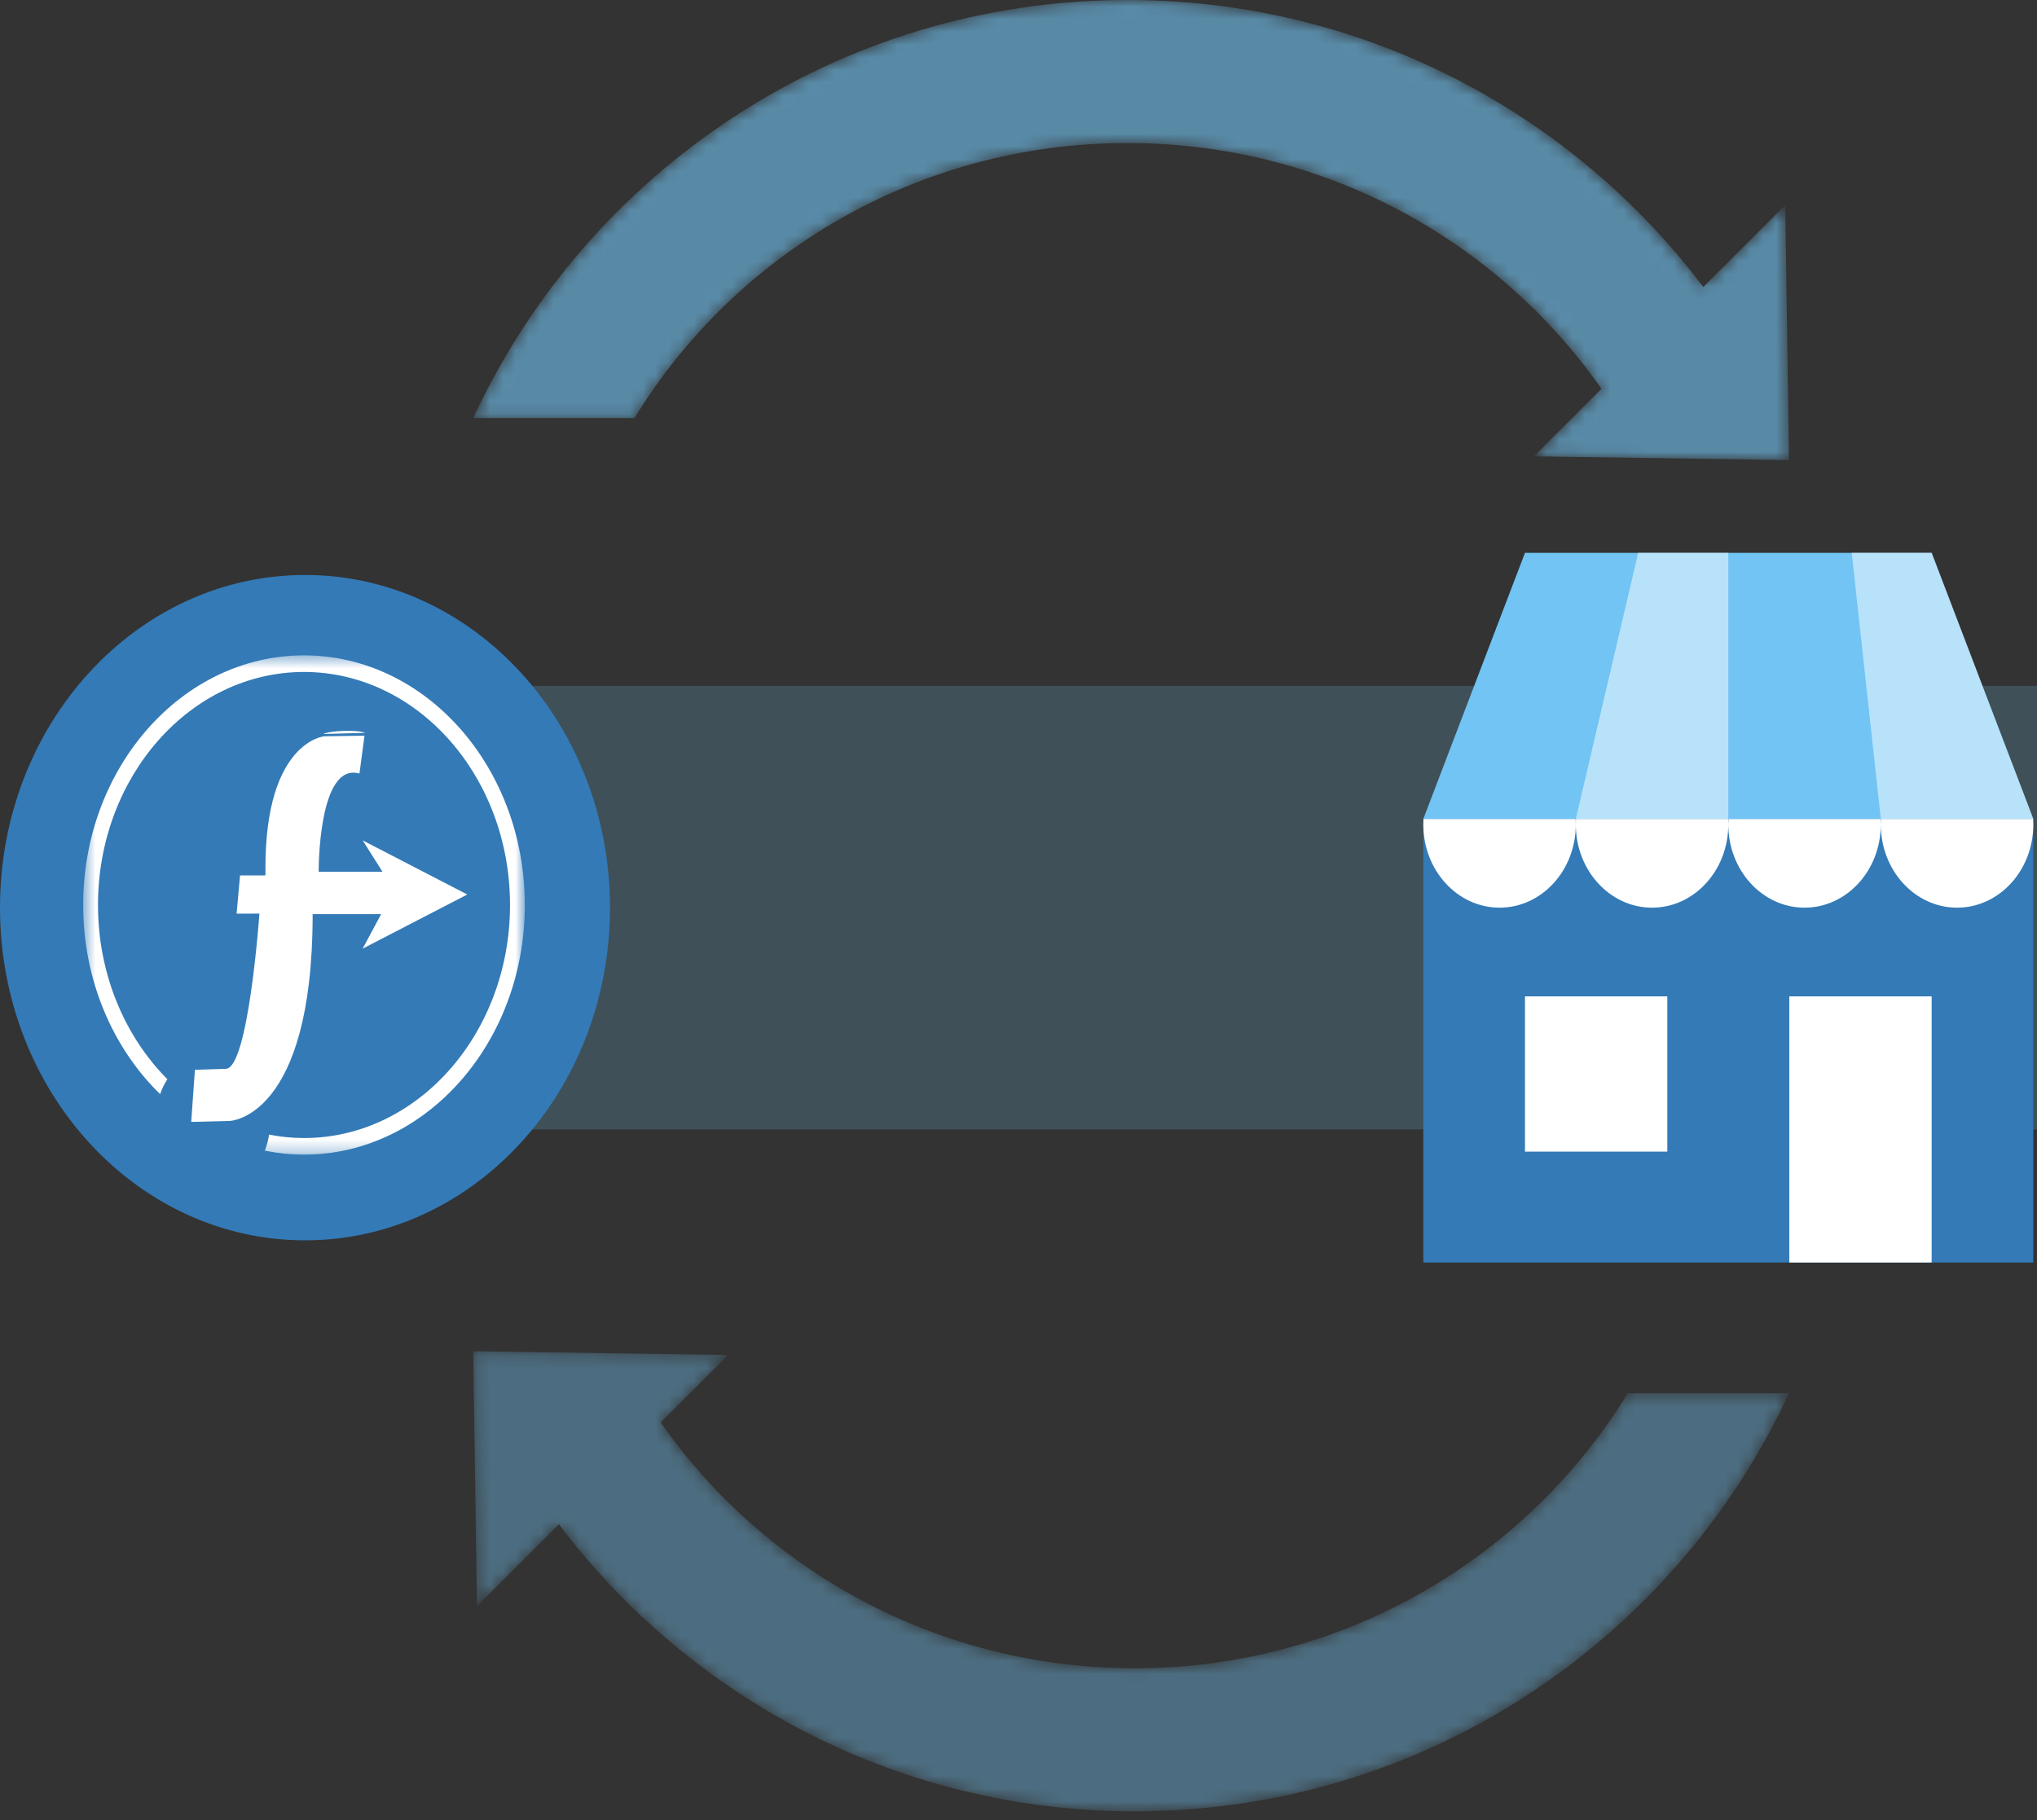 <svg width="160" height="143" viewBox="0 0 160 143" fill="none" xmlns="http://www.w3.org/2000/svg">
<rect x="0" y="0" width="160" height="143" fill="#333333" stroke="none"/>
<g id="Group 189">
<rect id="Rectangle 128" opacity="0.2" x="29.328" y="53.881" width="130.671" height="34.846" fill="#71C4F4"/>
<g id="Shop">
<path id="Rectangle" d="M111.797 64.336H159.71V99.182H111.797V64.336Z" fill="#337AB7"/>
<path id="Rectangle Copy 2" fill-rule="evenodd" clip-rule="evenodd" d="M119.782 43.429H151.724L159.71 64.336H111.797L119.782 43.429Z" fill="#71C4F4"/>
<rect id="Rectangle_2" x="140.545" y="78.273" width="11.18" height="20.907" fill="white"/>
<rect id="Rectangle Copy" x="119.782" y="78.273" width="11.18" height="12.196" fill="white"/>
<path id="Combined Shape" d="M111.81 64.335C111.801 64.479 111.797 64.625 111.797 64.771C111.797 68.379 114.478 71.305 117.786 71.305C121.094 71.305 123.775 68.379 123.775 64.771C123.775 68.379 126.456 71.305 129.764 71.305C133.072 71.305 135.753 68.379 135.753 64.771C135.753 68.379 138.435 71.305 141.742 71.305C145.05 71.305 147.731 68.379 147.731 64.771C147.731 68.379 150.413 71.305 153.721 71.305C157.028 71.305 159.71 68.379 159.71 64.771C159.71 64.625 159.705 64.479 159.697 64.335H147.745C147.736 64.479 147.731 64.625 147.731 64.771C147.731 64.625 147.727 64.479 147.718 64.335H135.766C135.758 64.479 135.753 64.625 135.753 64.771C135.753 64.625 135.749 64.479 135.74 64.335H123.788C123.779 64.479 123.775 64.625 123.775 64.771C123.775 64.625 123.771 64.479 123.762 64.335H111.81Z" fill="white"/>
<path id="Path 5" opacity="0.502" fill-rule="evenodd" clip-rule="evenodd" d="M147.731 64.335L145.447 43.428H151.724L159.71 64.336L147.731 64.335Z" fill="white"/>
<path id="Path 7" opacity="0.5" fill-rule="evenodd" clip-rule="evenodd" d="M135.753 64.335V43.428H128.674L123.775 64.335H135.753Z" fill="white"/>
</g>
<g id="DFW Icon">
<path id="Oval" fill-rule="evenodd" clip-rule="evenodd" d="M23.956 97.439C37.187 97.439 47.913 85.738 47.913 71.305C47.913 56.871 37.187 45.17 23.956 45.17C10.726 45.17 0 56.871 0 71.305C0 85.738 10.726 97.439 23.956 97.439Z" fill="#337AB7"/>
<g id="Logo / White">
<g id="Group 35">
<path id="Fill 28" fill-rule="evenodd" clip-rule="evenodd" d="M28.235 60.771C24.97 59.826 25.031 68.489 25.031 68.489H30.048L28.485 66.018L36.703 70.271L28.485 74.524L29.939 71.811H24.558C24.558 87.892 18.037 88.061 18.037 88.061L15.019 88.135L15.31 84.044L17.722 83.964C19.516 84.009 20.376 71.77 20.376 71.77L18.583 71.776L18.855 68.772H20.849V68.164C20.849 58.24 25.473 57.841 25.473 57.841L28.63 57.794L28.235 60.771Z" fill="white"/>
<g id="Group 32">
<mask id="mask0" mask-type="alpha" maskUnits="userSpaceOnUse" x="6" y="51" width="36" height="40">
<path id="Clip 31" fill-rule="evenodd" clip-rule="evenodd" d="M6.534 51.484H41.223V90.707H6.534V51.484Z" fill="white"/>
</mask>
<g mask="url(#mask0)">
<path id="Fill 30" fill-rule="evenodd" clip-rule="evenodd" d="M23.878 51.484C14.314 51.484 6.533 60.282 6.533 71.095C6.533 77.03 8.88 82.353 12.575 85.952C12.721 85.536 12.912 85.141 13.149 84.783C9.808 81.427 7.697 76.536 7.697 71.095C7.697 61.001 14.956 52.788 23.878 52.788C32.801 52.788 40.06 61.001 40.06 71.095C40.06 81.19 32.801 89.402 23.878 89.402C22.943 89.402 22.027 89.307 21.135 89.133C21.068 89.567 20.957 89.991 20.803 90.392C21.802 90.594 22.828 90.707 23.878 90.707C33.442 90.707 41.223 81.909 41.223 71.095C41.223 60.282 33.442 51.484 23.878 51.484Z" fill="white"/>
</g>
</g>
<path id="Fill 33" fill-rule="evenodd" clip-rule="evenodd" d="M28.689 57.572C28.085 57.313 25.956 57.388 25.39 57.661L28.689 57.572Z" fill="white"/>
</g>
</g>
</g>
<g id="Arrow" opacity="0.6">
<mask id="mask1" mask-type="alpha" maskUnits="userSpaceOnUse" x="37" y="0" width="104" height="37">
<path id="Union" d="M133.788 22.547C123.454 8.852 107.044 0 88.566 0C65.788 0 46.152 13.452 37.169 32.845H49.836C57.756 19.894 72.138 11.237 88.566 11.237C104.001 11.237 117.63 18.88 125.79 30.545L120.486 35.849L140.519 36.144L140.225 16.11L133.788 22.547Z" fill="#71C4F4"/>
</mask>
<g mask="url(#mask1)">
<path id="Union_2" d="M133.788 22.547C123.454 8.852 107.044 0 88.566 0C65.788 0 46.152 13.452 37.169 32.845H49.836C57.756 19.894 72.138 11.237 88.566 11.237C104.001 11.237 117.63 18.88 125.79 30.545L120.486 35.849L140.519 36.144L140.225 16.11L133.788 22.547Z" fill="#71C4F4"/>
</g>
</g>
<g id="Arrow_2" opacity="0.4">
<mask id="mask2" mask-type="alpha" maskUnits="userSpaceOnUse" x="37" y="106" width="104" height="37">
<path id="Union_3" d="M43.901 119.746C54.234 133.442 70.644 142.294 89.122 142.294C111.9 142.294 131.536 128.842 140.519 109.449L127.852 109.449C119.932 122.4 105.55 131.057 89.122 131.057C73.687 131.057 60.058 123.414 51.898 111.749L57.202 106.445L37.169 106.15L37.464 126.183L43.901 119.746Z" fill="#71C4F4"/>
</mask>
<g mask="url(#mask2)">
<path id="Union_4" d="M43.901 119.746C54.234 133.442 70.644 142.294 89.122 142.294C111.9 142.294 131.536 128.842 140.519 109.449L127.852 109.449C119.932 122.4 105.55 131.057 89.122 131.057C73.687 131.057 60.058 123.414 51.898 111.749L57.202 106.445L37.169 106.15L37.464 126.183L43.901 119.746Z" fill="#71C4F4"/>
</g>
</g>
</g>
</svg>
